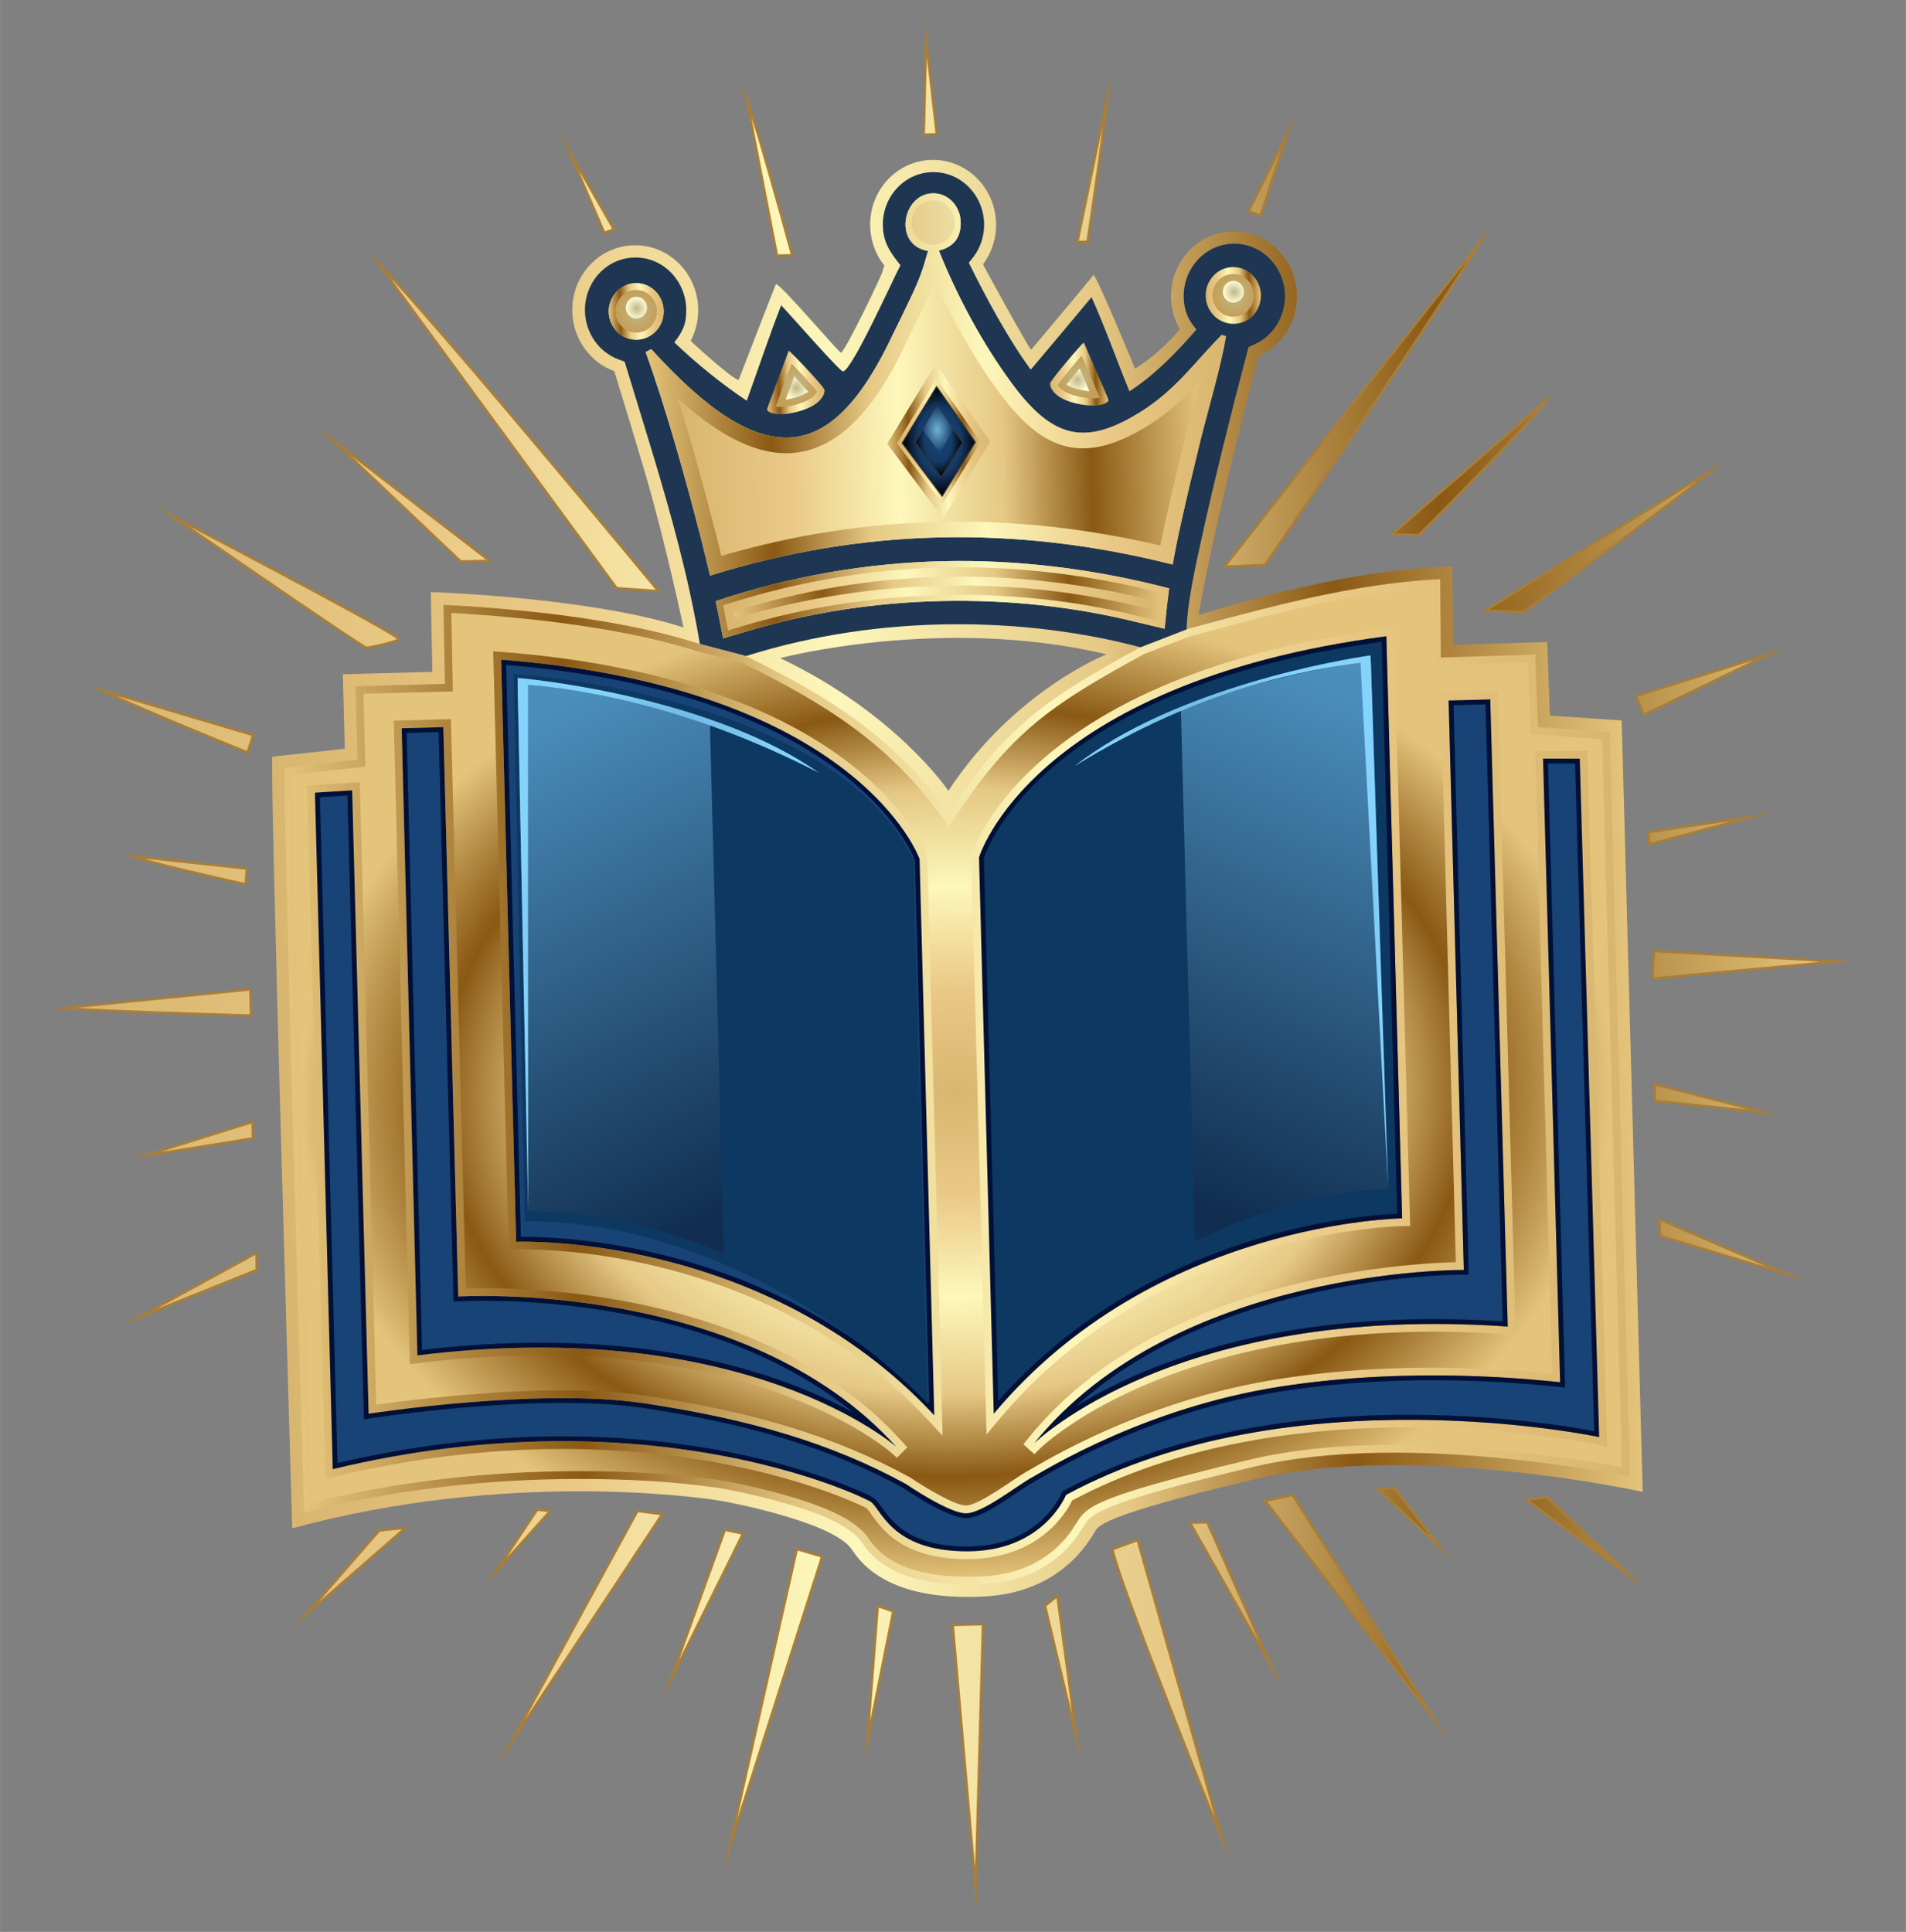 <?xml version="1.0" encoding="UTF-8"?>
<!DOCTYPE svg PUBLIC "-//W3C//DTD SVG 1.1//EN" "http://www.w3.org/Graphics/SVG/1.1/DTD/svg11.dtd">
<!-- Creator: CorelDRAW 2021 (64-Bit) -->
<svg xmlns="http://www.w3.org/2000/svg" xml:space="preserve" width="11.439in" height="11.594in" version="1.1" style="shape-rendering:geometricPrecision; text-rendering:geometricPrecision; image-rendering:optimizeQuality; fill-rule:evenodd; clip-rule:evenodd"
viewBox="0 0 1370.81 1389.46"
 xmlns:xlink="http://www.w3.org/1999/xlink"
 xmlns:xodm="http://www.corel.com/coreldraw/odm/2003">
 <rect x="0" y="0" width="1370.81" height="1389.46" fill="#808080" stroke="none"/>
 <defs>
  <style type="text/css">
   <![CDATA[
    .str0 {stroke:#373435;stroke-width:0.83;stroke-linecap:round;stroke-linejoin:round;stroke-miterlimit:2.613}
    .str1 {stroke:#373435;stroke-width:0.83;stroke-linecap:round;stroke-linejoin:round;stroke-miterlimit:2.613}
    .fil1 {fill:none}
    .fil12 {fill:#011037}
    .fil14 {fill:#0D3862}
    .fil13 {fill:#184376}
    .fil4 {fill:#1E3652}
    .fil29 {fill:#A87E39}
    .fil22 {fill:url(#id0)}
    .fil18 {fill:url(#id1)}
    .fil19 {fill:url(#id2)}
    .fil9 {fill:url(#id3)}
    .fil31 {fill:url(#id4)}
    .fil5 {fill:url(#id5)}
    .fil32 {fill:url(#id6)}
    .fil17 {fill:url(#id7)}
    .fil25 {fill:url(#id8)}
    .fil10 {fill:url(#id9)}
    .fil0 {fill:url(#id10)}
    .fil15 {fill:url(#id11)}
    .fil11 {fill:url(#id12)}
    .fil2 {fill:url(#id13)}
    .fil30 {fill:url(#id14)}
    .fil8 {fill:url(#id15)}
    .fil20 {fill:url(#id16)}
    .fil24 {fill:url(#id17)}
    .fil23 {fill:url(#id18)}
    .fil21 {fill:url(#id19)}
    .fil33 {fill:url(#id20)}
    .fil34 {fill:url(#id21)}
    .fil35 {fill:url(#id22)}
    .fil28 {fill:url(#id23)}
    .fil16 {fill:url(#id24)}
    .fil7 {fill:url(#id25)}
    .fil26 {fill:url(#id26)}
    .fil27 {fill:url(#id27)}
    .fil3 {fill:url(#id28)}
    .fil6 {fill:url(#id29)}
   ]]>
  </style>
  <linearGradient id="id0" gradientUnits="userSpaceOnUse" x1="867.18" y1="212.98" x2="906.72" y2="211.94">
   <stop offset="0" style="stop-opacity:1; stop-color:#D8B66F"/>
   <stop offset="0.212" style="stop-opacity:1; stop-color:#EAC986"/>
   <stop offset="0.42" style="stop-opacity:1; stop-color:#FDF7BB"/>
   <stop offset="0.62" style="stop-opacity:1; stop-color:#E5C884"/>
   <stop offset="0.788" style="stop-opacity:1; stop-color:#8A5914"/>
   <stop offset="1" style="stop-opacity:1; stop-color:#E4C47B"/>
  </linearGradient>
  <linearGradient id="id1" gradientUnits="userSpaceOnUse" x1="655.54" y1="160.44" x2="686.6" y2="159.61">
   <stop offset="0" style="stop-opacity:1; stop-color:#E8CC8D"/>
   <stop offset="1" style="stop-opacity:1; stop-color:#EDDDA1"/>
  </linearGradient>
  <linearGradient id="id2" gradientUnits="userSpaceOnUse" x1="437.79" y1="224.43" x2="477.33" y2="223.39">
   <stop offset="0" style="stop-opacity:1; stop-color:#E4C47B"/>
   <stop offset="0.212" style="stop-opacity:1; stop-color:#8A5914"/>
   <stop offset="0.38" style="stop-opacity:1; stop-color:#E5C884"/>
   <stop offset="0.58" style="stop-opacity:1; stop-color:#FDF7BB"/>
   <stop offset="0.788" style="stop-opacity:1; stop-color:#EAC986"/>
   <stop offset="1" style="stop-opacity:1; stop-color:#D8B66F"/>
  </linearGradient>
  <linearGradient id="id3" gradientUnits="userSpaceOnUse" xlink:href="#id0" x1="487.87" y1="304.22" x2="863.6" y2="294.29">
  </linearGradient>
  <linearGradient id="id4" gradientUnits="userSpaceOnUse" xlink:href="#id2" x1="638.03" y1="318.24" x2="712.11" y2="316.28">
  </linearGradient>
  <linearGradient id="id5" gradientUnits="userSpaceOnUse" xlink:href="#id2" x1="551.24" y1="275.42" x2="592.92" y2="274.32">
  </linearGradient>
  <linearGradient id="id6" gradientUnits="userSpaceOnUse" xlink:href="#id0" x1="645.09" y1="318.21" x2="705.13" y2="316.62">
  </linearGradient>
  <linearGradient id="id7" gradientUnits="userSpaceOnUse" x1="1000.57" y1="510.8" x2="847.22" y2="857.56">
   <stop offset="0" style="stop-opacity:1; stop-color:#4B8EBB"/>
   <stop offset="1" style="stop-opacity:1; stop-color:#112E50"/>
  </linearGradient>
  <linearGradient id="id8" gradientUnits="userSpaceOnUse" xlink:href="#id2" x1="796.69" y1="268.66" x2="755" y2="269.76">
  </linearGradient>
  <linearGradient id="id9" gradientUnits="userSpaceOnUse" xlink:href="#id0" x1="519.94" y1="433.64" x2="835.82" y2="425.28">
  </linearGradient>
  <linearGradient id="id10" gradientUnits="userSpaceOnUse" xlink:href="#id0" x1="197.35" y1="644.62" x2="1169.42" y2="618.91">
  </linearGradient>
  <linearGradient id="id11" gradientUnits="userSpaceOnUse" xlink:href="#id7" x1="359.49" y1="527.75" x2="530.96" y2="865.92">
  </linearGradient>
  <linearGradient id="id12" gradientUnits="userSpaceOnUse" xlink:href="#id2" x1="527.54" y1="432.58" x2="828.35" y2="424.62">
  </linearGradient>
  <linearGradient id="id13" gradientUnits="userSpaceOnUse" xlink:href="#id2" x1="210.19" y1="795.23" x2="1164.55" y2="769.99">
  </linearGradient>
  <linearGradient id="id14" gradientUnits="userSpaceOnUse" xlink:href="#id0" x1="55.24" y1="708.82" x2="1308.99" y2="675.67">
  </linearGradient>
  <linearGradient id="id15" gradientUnits="userSpaceOnUse" xlink:href="#id2" x1="465.68" y1="303.27" x2="883.12" y2="292.23">
  </linearGradient>
  <radialGradient id="id16" gradientUnits="userSpaceOnUse" gradientTransform="matrix(0.992 -0.026 0.027 1.02 -2 8)" cx="457.56" cy="223.91" r="15.03" fx="457.56" fy="223.91">
   <stop offset="0" style="stop-opacity:1; stop-color:#C0B887"/>
   <stop offset="1" style="stop-opacity:1; stop-color:#C49F58"/>
  </radialGradient>
  <radialGradient id="id17" gradientUnits="userSpaceOnUse" gradientTransform="matrix(0.992 -0.026 0.027 1.02 2 19)" cx="887.07" cy="209.83" r="7.66" fx="887.07" fy="209.83">
   <stop offset="0" style="stop-opacity:1; stop-color:#C0B887"/>
   <stop offset="1" style="stop-opacity:1; stop-color:#FCFAD4"/>
  </radialGradient>
  <radialGradient id="id18" gradientUnits="userSpaceOnUse" gradientTransform="matrix(0.992 -0.026 0.027 1.02 2 19)" xlink:href="#id16" cx="886.95" cy="212.46" r="15.03" fx="886.95" fy="212.46">
  </radialGradient>
  <radialGradient id="id19" gradientUnits="userSpaceOnUse" gradientTransform="matrix(0.992 -0.026 0.027 1.02 -2 8)" xlink:href="#id17" cx="457.68" cy="221.28" r="7.66" fx="457.68" fy="221.28">
  </radialGradient>
  <radialGradient id="id20" gradientUnits="userSpaceOnUse" gradientTransform="matrix(0.68 -0.018 0.027 1.021 208 5)" cx="675.16" cy="317.49" r="38.62" fx="675.16" fy="317.49">
   <stop offset="0" style="stop-opacity:1; stop-color:#184376"/>
   <stop offset="0.588" style="stop-opacity:1; stop-color:#153A67"/>
   <stop offset="1" style="stop-opacity:1; stop-color:black"/>
  </radialGradient>
  <radialGradient id="id21" gradientUnits="userSpaceOnUse" gradientTransform="matrix(0.68 -0.018 0.027 1.021 207 5)" xlink:href="#id20" cx="675.2" cy="317.69" r="25.24" fx="675.2" fy="317.69">
  </radialGradient>
  <radialGradient id="id22" gradientUnits="userSpaceOnUse" gradientTransform="matrix(0.68 -0.018 0.027 1.021 207 6)" cx="674.71" cy="308.71" r="16.63" fx="674.71" fy="308.71">
   <stop offset="0" style="stop-opacity:1; stop-color:#71B1D2"/>
   <stop offset="1" style="stop-opacity:1; stop-color:#153B69"/>
  </radialGradient>
  <radialGradient id="id23" gradientUnits="userSpaceOnUse" gradientTransform="matrix(-0.657 0.731 0.436 1.181 1177 -769)" cx="885.59" cy="666.92" r="138.04" fx="885.59" fy="666.92">
   <stop offset="0" style="stop-opacity:1; stop-color:#1B406C"/>
   <stop offset="1" style="stop-opacity:1; stop-color:#84D3FC"/>
  </radialGradient>
  <radialGradient id="id24" gradientUnits="userSpaceOnUse" gradientTransform="matrix(0.694 0.695 -0.373 1.202 399 -472)" xlink:href="#id23" cx="482.85" cy="675.54" r="138.09" fx="482.85" fy="675.54">
  </radialGradient>
  <radialGradient id="id25" gradientUnits="userSpaceOnUse" gradientTransform="matrix(1.02 -0.027 0.027 1.031 -19 7)" xlink:href="#id17" cx="572.97" cy="278.91" r="8.03" fx="572.97" fy="278.91">
  </radialGradient>
  <radialGradient id="id26" gradientUnits="userSpaceOnUse" gradientTransform="matrix(-1.019 0.027 0.028 1.049 1558 -34)" xlink:href="#id16" cx="775.53" cy="271.43" r="14.72" fx="775.53" fy="271.43">
  </radialGradient>
  <radialGradient id="id27" gradientUnits="userSpaceOnUse" gradientTransform="matrix(-1.033 0.027 0.028 1.044 1568 -33)" xlink:href="#id17" cx="775.15" cy="273.37" r="7.92" fx="775.15" fy="273.37">
  </radialGradient>
  <radialGradient id="id28" gradientUnits="userSpaceOnUse" gradientTransform="matrix(1.027 -0.027 0.02 0.765 -35 203)" cx="688.31" cy="785.37" r="459.06" fx="688.31" fy="785.37">
   <stop offset="0" style="stop-opacity:1; stop-color:#D8B66F"/>
   <stop offset="0.212" style="stop-opacity:1; stop-color:#EAC986"/>
   <stop offset="0.42" style="stop-opacity:1; stop-color:#FDF7BB"/>
   <stop offset="0.62" style="stop-opacity:1; stop-color:#E5C884"/>
   <stop offset="0.788" style="stop-opacity:1; stop-color:#8A5914"/>
   <stop offset="1" style="stop-opacity:1; stop-color:#E4C47B"/>
  </radialGradient>
  <radialGradient id="id29" gradientUnits="userSpaceOnUse" gradientTransform="matrix(1.005 -0.027 0.027 1.034 -10 6)" xlink:href="#id16" cx="572.44" cy="276.81" r="14.92" fx="572.44" fy="276.81">
  </radialGradient>
 </defs>
 <g id="Layer_x0020_1">
  <g id="_2823790793264">
   <g>
    <g>
     <g>
      <path class="fil0" d="M195.8 544.2l52.16 -5.7 -1.42 -53.57 64.37 -1.7 -1.09 -57.4c0,0 113.46,3.55 181.71,25.43 0,0 -13.14,-62.36 -27.86,-111.99 -10.35,-34.9 -18,-59.53 -21.89,-72.32 -17.17,-6.26 -29.69,-22.89 -30.21,-42.75 -0.68,-25.73 19.04,-47.13 44.04,-47.79 25,-0.66 45.82,19.66 46.5,45.4 0.22,8.31 -1.69,16.17 -5.22,23.02 0.18,0.52 0.25,0.79 0.25,0.79 0,0 28.5,26.37 34.06,27.69 0,0 25.56,-66.03 26.79,-68.82 1.23,-2.8 44.68,48.4 46.82,49.16 2.13,0.76 29.84,-56.13 30.09,-59.06 0.09,-1.03 0.6,-2.26 1.23,-3.43 -6.18,-7.74 -10.01,-17.57 -10.29,-28.36 -0.68,-25.73 19.04,-47.13 44.04,-47.79 25,-0.66 45.82,19.66 46.5,45.4 0.29,11.07 -3.19,21.34 -9.25,29.5l0.28 1.1c0,0 29.67,54.56 34.14,60.61 0,0 43.32,-51.44 44.76,-53.72 1.44,-2.28 30.03,67.22 30.03,67.22 0,0 15.5,-8.71 32.27,-28.22 -3.86,-6.64 -6.16,-14.36 -6.38,-22.64 -0.68,-25.73 19.04,-47.13 44.04,-47.79 25,-0.66 45.82,19.66 46.5,45.4 0.52,19.71 -10.93,36.88 -27.55,44.13l-0.09 0.35c0,0 -31.14,116.09 -43.1,186.13 0,0 97.14,-32.83 182.59,-35.09l0.48 56.44 67.64 -2.12 1.99 52.96 51.62 3.52 15.11 554.79c0,0 -164.45,-36.31 -279.21,-9.05 -114.76,27.26 -112.41,34.11 -115.33,38.52 -2.91,4.4 -22.92,42.86 -78.86,45.76 -55.95,2.9 -82.56,-14.03 -95.3,-33.6 -12.75,-19.57 -86.5,-34.11 -98.21,-35.8 -11.7,-1.68 -149.8,-21.74 -304.39,20.41 0,0 -16.24,-542.22 -14.33,-554.99zm365.25 -70.87c0,0 116.42,-30.77 234.82,-2.75 0,0 -66.37,25.98 -113.77,98.18 0,0 -37.38,-55.68 -121.05,-95.43z"/>
      <path class="fil1" d="M784.77 213.77c-14.47,17.45 -29.09,34.78 -43.71,52.11 -16.2,-21.98 -32.65,-52.7 -44.55,-76.87l3.49 -4.42c5.15,-6.94 7.73,-15.36 7.51,-23.99 -0.54,-20.27 -16.76,-37.32 -37.41,-36.78 -20.65,0.55 -35.95,18.43 -35.41,38.7 0.32,12.19 5.54,19.34 12.67,28.26 -5.2,9.7 -34.81,75.6 -41.33,76.39 -2.1,0.25 -37.68,-40.44 -44.47,-47.63 -8.71,22.42 -16.59,45.99 -24.77,68.69 -18.06,-12.02 -35.92,-26.55 -52.12,-41.97 6.23,-7.92 8.85,-13.6 8.57,-24.24 -0.54,-20.27 -16.76,-37.32 -37.41,-36.78 -20.65,0.55 -35.95,18.43 -35.41,38.7 0.41,15.37 9.86,29.36 24.39,34.66l4.15 1.51 1.29 4.23c20.4,67.02 41.29,130.4 52.82,198.75 -23.96,-7.68 -45.06,-12.1 -70.1,-16.33 -19.37,-3.27 -38.93,-5.71 -58.48,-7.63 -18.35,-1.8 -37.1,-3.31 -55.63,-4.13l1.08 56.82 -64.31 1.7 1.4 52.87 -52.54 5.74c0.01,0.57 0.02,1.12 0.02,1.66 0.03,6.59 0.14,13.19 0.25,19.78 0.36,21.71 0.87,43.43 1.39,65.14 1.51,63.08 3.24,126.15 5,189.23 2.42,86.61 4.91,173.22 7.5,259.82 64.17,-16.41 131.12,-24.03 197.25,-24.09 32.95,-0.03 67.2,1.63 99.88,6.32 6.34,0.91 12.86,2.3 19.11,3.66 10.35,2.25 20.66,4.82 30.83,7.79 15.83,4.63 45.14,14.01 54.43,28.27 18.12,27.82 57.45,31.14 87.42,29.58 19.94,-1.03 38.72,-7.17 54.03,-20.21 4.65,-3.96 8.85,-8.46 12.48,-13.37 2.02,-2.74 3.57,-5.43 5.41,-8.21 1.67,-2.64 2.55,-4.09 5.09,-6.18 4.22,-3.46 10.2,-6.05 15.24,-8.05 11.11,-4.41 23,-7.92 34.49,-11.18 21.77,-6.18 43.84,-11.61 65.86,-16.84 57.97,-13.77 126.2,-11.99 185.17,-5.98 23.3,2.38 46.57,5.58 69.64,9.57 5.74,0.99 11.52,2.02 17.28,3.14l-14.58 -535.56 -51.53 -3.52 -1.96 -52.13 -67.9 2.12 -0.48 -56.38c-37.52,1.85 -75.98,8.93 -112.2,17.71 -22.32,5.41 -48.26,12.31 -70.45,18.41 0.37,-19.54 7,-48.33 11.92,-70.52 4.49,-20.25 9.27,-40.44 14.22,-60.59 5.54,-22.56 11.29,-45.06 17.25,-67.51l1.18 -4.49 3.93 -1.72c14.07,-6.14 22.64,-20.52 22.24,-35.78 -0.54,-20.27 -16.76,-37.32 -37.41,-36.78 -20.65,0.55 -35.95,18.43 -35.41,38.7 0.27,10.07 3.49,16.13 9.14,23.04 -15.51,18.05 -32.01,34.17 -48.17,44.41 -8.8,-21.37 -17.69,-46.65 -27.27,-67.67zm35.29 251.76c-65.74,36.28 -95.91,55.34 -137.87,119.24 -39.39,-55.06 -86.97,-84.04 -145.86,-112.94 97.89,-30.85 201.73,-27.96 283.73,-6.3z"/>
      <path class="fil1" d="M784.77 213.77c-14.47,17.45 -29.09,34.78 -43.71,52.11 -16.2,-21.98 -32.65,-52.7 -44.55,-76.87l3.49 -4.42c5.15,-6.94 7.73,-15.36 7.51,-23.99 -0.54,-20.27 -16.76,-37.32 -37.41,-36.78 -20.65,0.55 -35.95,18.43 -35.41,38.7 0.32,12.19 5.54,19.34 12.67,28.26 -5.2,9.7 -34.81,75.6 -41.33,76.39 -2.1,0.25 -37.68,-40.44 -44.47,-47.63 -8.71,22.42 -16.59,45.99 -24.77,68.69 -18.06,-12.02 -35.92,-26.55 -52.12,-41.97 6.23,-7.92 8.85,-13.6 8.57,-24.24 -0.54,-20.27 -16.76,-37.32 -37.41,-36.78 -20.65,0.55 -35.95,18.43 -35.41,38.7 0.41,15.37 9.86,29.36 24.39,34.66l4.15 1.51 1.29 4.23c13.13,43.13 26.46,84.76 37.37,127.17 6.04,23.49 11.34,47.22 15.45,71.59l33.25 8.73c97.89,-30.85 201.73,-27.96 283.73,-6.3l33.1 -12.85c0.18,-9.19 1.73,-20.42 3.84,-32.05 2.38,-13.1 5.47,-26.72 8.07,-38.47 4.49,-20.25 9.27,-40.44 14.22,-60.59 5.54,-22.56 11.29,-45.06 17.25,-67.51l1.18 -4.49 3.93 -1.72c14.07,-6.14 22.64,-20.52 22.24,-35.78 -0.54,-20.27 -16.76,-37.32 -37.41,-36.78 -20.65,0.55 -35.95,18.43 -35.41,38.7 0.27,10.07 3.49,16.13 9.14,23.04 -15.51,18.05 -32.01,34.17 -48.17,44.41 -8.8,-21.37 -17.69,-46.65 -27.27,-67.67zm-281.69 249.34c-23.96,-7.68 -45.06,-12.1 -70.1,-16.33 -19.37,-3.27 -38.93,-5.71 -58.48,-7.63 -18.35,-1.8 -37.1,-3.31 -55.63,-4.13l1.08 56.82 -64.31 1.7 1.4 52.87 -52.54 5.74c0.01,0.57 0.02,1.12 0.02,1.66 0.03,6.59 0.14,13.19 0.25,19.78 0.36,21.71 0.87,43.43 1.39,65.14 1.51,63.08 3.24,126.15 5,189.23 2.42,86.61 4.91,173.22 7.5,259.82 64.17,-16.41 131.12,-24.03 197.25,-24.09 32.95,-0.03 67.2,1.63 99.88,6.32 6.34,0.91 12.86,2.3 19.11,3.66 10.35,2.25 20.66,4.82 30.83,7.79 15.83,4.63 45.14,14.01 54.43,28.27 18.12,27.82 57.45,31.14 87.42,29.58 19.94,-1.03 38.72,-7.17 54.03,-20.21 4.65,-3.96 8.85,-8.46 12.48,-13.37 2.02,-2.74 3.57,-5.43 5.41,-8.21 1.67,-2.64 2.55,-4.09 5.09,-6.18 4.22,-3.46 10.2,-6.05 15.24,-8.05 11.11,-4.41 23,-7.92 34.49,-11.18 21.77,-6.18 43.84,-11.61 65.86,-16.84 57.97,-13.77 126.2,-11.99 185.17,-5.98 23.3,2.38 46.57,5.58 69.64,9.57 5.74,0.99 11.52,2.02 17.28,3.14l-14.58 -535.56 -51.53 -3.52 -1.96 -52.13 -67.9 2.12 -0.48 -56.38c-37.52,1.85 -75.98,8.93 -112.2,17.71 -22.32,5.41 -48.26,12.31 -70.45,18.41l-33.1 12.85c-65.74,36.28 -95.91,55.34 -137.87,119.24 -39.39,-55.06 -86.97,-84.04 -145.86,-112.94l-33.25 -8.73z"/>
      <path class="fil2" d="M503.08 463.11c-23.96,-7.68 -45.06,-12.1 -70.1,-16.33 -19.37,-3.27 -38.93,-5.71 -58.48,-7.63 -18.35,-1.8 -37.1,-3.31 -55.63,-4.13l1.08 56.82 -64.31 1.7 1.4 52.87 -52.54 5.74c0.01,0.57 0.02,1.12 0.02,1.66 0.03,6.59 0.14,13.19 0.25,19.78 0.36,21.71 0.87,43.43 1.39,65.14 1.51,63.08 3.24,126.15 5,189.23 2.42,86.61 4.91,173.22 7.5,259.82 64.17,-16.41 131.12,-24.03 197.25,-24.09 32.95,-0.03 67.2,1.63 99.88,6.32 6.34,0.91 12.86,2.3 19.11,3.66 10.35,2.25 20.66,4.82 30.83,7.79 15.83,4.63 45.14,14.01 54.43,28.27 18.12,27.82 57.45,31.14 87.42,29.58 19.94,-1.03 38.72,-7.17 54.03,-20.21 4.65,-3.96 8.85,-8.46 12.48,-13.37 2.02,-2.74 3.57,-5.43 5.41,-8.21 1.67,-2.64 2.55,-4.09 5.09,-6.18 4.22,-3.46 10.2,-6.05 15.24,-8.05 11.11,-4.41 23,-7.92 34.49,-11.18 21.77,-6.18 43.84,-11.61 65.86,-16.84 57.97,-13.77 126.2,-11.99 185.17,-5.98 23.3,2.38 46.57,5.58 69.64,9.57 5.74,0.99 11.52,2.02 17.28,3.14l-14.58 -535.56 -51.53 -3.52 -1.96 -52.13 -67.9 2.12 -0.48 -56.38c-37.52,1.85 -75.98,8.93 -112.2,17.71 -22.32,5.41 -48.26,12.31 -70.45,18.41l-33.1 12.85c-65.74,36.28 -95.91,55.34 -137.87,119.24 -39.39,-55.06 -86.97,-84.04 -145.86,-112.94l-33.25 -8.73zm568.73 39.94l-29.93 0.79 10.92 409.53c0,0 -206.82,-2.04 -309.11,124.79 0,0 101.83,-100.83 340.7,-84.06l-12.57 -451.05zm-74.73 -45.44l11.36 418.65c0,0 -177.88,2.05 -293.73,140.56l-10.6 -400.1c0,0 36.79,-125.3 292.96,-159.1zm-636.66 16.84l10.78 418.66c0,0 177.74,-7.36 300.74,124.83l-10.56 -400.1c0,0 -43.37,-123.18 -300.96,-143.4zm-71.54 49.31l29.93 -0.79 10.74 409.53c0,0 206.43,-12.97 315.28,108.28 0,0 -107.01,-95.31 -344.66,-65.94l-11.29 -451.08zm-35.63 44.67l11.84 448.36c0,0 122.1,-19.09 198.68,-7.45 76.58,11.64 134.33,28.7 187.85,58.02 0,0 31.26,21.36 43.32,21.04 12.07,-0.32 36.08,-19.63 46.87,-25.58 10.79,-5.94 81.46,-50.22 178.05,-65.4 96.58,-15.18 185.8,-4.91 202.2,-3.34l-12.26 -448.49 26.41 0.06 13.95 487.95c0,0 -219.63,-46.98 -383.5,41.6 0,0 -15.87,40.59 -71.18,40.56 -55.31,-0.03 -61.88,-31.46 -69.63,-35.89 -7.75,-4.44 -159.89,-77.8 -386.54,-23.22l-12.82 -486.54 26.75 -1.68z"/>
      <path class="fil3" d="M324.57 440.89l1.07 56.39 -64.27 1.7 1.39 52.43 -52.64 5.75c0.05,5.44 0.13,10.89 0.22,16.33 0.36,21.7 0.87,43.4 1.39,65.1 1.51,63.07 3.24,126.14 5,189.2 2.35,84.29 4.77,168.58 7.29,252.87 62.61,-15.37 127.46,-22.51 191.87,-22.57 33.55,-0.03 67.45,1.61 100.68,6.38 6.55,0.94 13.04,2.33 19.51,3.73 10.49,2.28 20.91,4.88 31.21,7.89 17.56,5.14 47.23,14.76 57.54,30.59 16.79,25.78 54.65,28.49 82.45,27.05 18.68,-0.97 36.32,-6.64 50.7,-18.89 4.33,-3.69 8.23,-7.87 11.62,-12.44 1.89,-2.55 3.49,-5.32 5.21,-7.92 1.94,-3.08 3.31,-5.07 6.24,-7.47 4.78,-3.93 11,-6.65 16.72,-8.93 11.4,-4.53 23.23,-8.01 35.03,-11.36 21.88,-6.21 43.97,-11.65 66.09,-16.9 30.39,-7.22 62.22,-10.04 93.41,-10.56 31.22,-0.52 62.56,1.29 93.62,4.46 23.45,2.39 46.81,5.6 70.03,9.62 3.52,0.61 7.04,1.23 10.55,1.87l-14.26 -523.55 -51.48 -3.52 -1.94 -51.6 -68.06 2.13 -0.48 -56.23c-35.42,2.24 -70.95,8.89 -105.35,17.23 -23.43,5.68 -46.77,11.9 -70.01,18.3l-32.48 12.61c-26.18,14.45 -53.53,29.46 -76.67,48.5 -23.87,19.65 -42.01,43.01 -58.9,68.73l-4.48 6.81 -4.74 -6.63c-38.35,-53.61 -85.3,-82.44 -143.27,-110.93l-32.85 -8.62 -0.14 -0.05c-22.97,-7.36 -45.58,-12.13 -69.33,-16.14 -19.26,-3.25 -38.66,-5.67 -58.1,-7.58 -16.43,-1.62 -32.89,-2.97 -49.38,-3.82zm722.5 466.93l-10.91 -409.42 41.1 -1.09 12.9 462.79 -6.15 -0.43c-85.71,-6.02 -176.99,1.62 -257,34.94 -20.85,8.68 -41.46,19.33 -60.04,32.21 -4.98,3.45 -9.88,7.11 -14.52,11.01 -1.62,1.36 -3.3,2.8 -4.8,4.28l-3.76 3.72 -7.85 -7.09 3.32 -4.11c48.53,-60.17 121.67,-94.28 195.46,-111.89 27.22,-6.49 55.16,-10.93 83.04,-13.3 8.42,-0.72 16.86,-1.25 25.31,-1.52 1.3,-0.04 2.61,-0.08 3.92,-0.11zm-44.56 -456.57l11.68 430.52 -5.68 0.07c-2.64,0.03 -5.33,0.18 -7.97,0.35 -7.2,0.46 -14.4,1.18 -21.56,2.09 -24.59,3.12 -49.12,8.47 -72.84,15.66 -72.76,22.06 -138.08,61.79 -187.14,120.45l-9.48 11.34 -11.01 -415.75 0.25 -0.84c2.12,-7.2 6.66,-15.65 10.5,-21.99 10.96,-18.11 25.78,-34.3 41.79,-48.05 65.65,-56.42 161.45,-81.96 245.31,-93.03l6.15 -0.81zm-641.64 17.62c84.33,6.62 181.34,27.06 249.88,79.93 16.71,12.89 32.36,28.28 44.27,45.78 4.17,6.13 9.15,14.33 11.65,21.4l0.29 0.83 10.98 415.76 -10.07 -10.82c-52.09,-55.98 -119.42,-92.2 -193.24,-110.39 -24.06,-5.93 -48.84,-9.96 -73.56,-11.78 -7.2,-0.53 -14.43,-0.88 -21.64,-0.95 -2.64,-0.03 -5.33,-0.04 -7.97,0.07l-5.67 0.23 -11.09 -430.54 6.18 0.49zm-25.87 457.78c1.31,-0.04 2.62,-0.07 3.92,-0.1 8.45,-0.18 16.91,-0.09 25.35,0.18 27.97,0.89 56.1,3.85 83.63,8.9 74.61,13.68 149.45,43.88 201.1,101.4l3.53 3.93 -7.46 7.49 -3.95 -3.52c-1.58,-1.41 -3.33,-2.75 -5.02,-4.03 -4.84,-3.65 -9.93,-7.04 -15.09,-10.23 -19.24,-11.88 -40.39,-21.43 -61.66,-28.99 -81.66,-29.05 -173.22,-31.85 -258.49,-21.31l-6.12 0.76 -11.58 -462.82 41.1 -1.09 10.74 409.43zm-64.48 83.67c4.82,-0.69 9.66,-1.32 14.48,-1.93 16.81,-2.14 33.67,-3.91 50.56,-5.31 21.58,-1.78 43.29,-2.96 64.95,-3.1 21.23,-0.14 43.1,0.63 64.12,3.83 34.85,5.3 69.63,12.24 103.37,22.56 30.04,9.18 58.77,20.99 86.33,36.09l0.24 0.13 0.23 0.15c7.36,5.02 31.67,20.29 40.03,20.07 9.83,-0.26 34.66,-19.56 44.32,-24.88 2.25,-1.24 4.47,-2.57 6.7,-3.85 4.01,-2.3 8.05,-4.56 12.12,-6.76 12.56,-6.8 25.4,-13.08 38.47,-18.84 39.04,-17.21 80.41,-29.94 122.58,-36.57 43.53,-6.84 88.14,-9.06 132.17,-8.02 15.48,0.37 30.96,1.15 46.4,2.35 6.26,0.49 12.5,1.08 18.74,1.68l-12.24 -447.92 37.59 0.08 14.31 500.48 -6.96 -1.49c-3.31,-0.71 -6.67,-1.31 -10,-1.9 -8.99,-1.59 -18.03,-2.93 -27.08,-4.12 -30.66,-4.01 -61.75,-6.14 -92.67,-6.4 -84.01,-0.71 -173.36,12.61 -248.22,52.55 -3.41,7.38 -9.86,15.3 -15.46,20.51 -16.41,15.26 -37.97,21.66 -60.09,21.65 -20.01,-0.01 -40.55,-3.93 -56.04,-17.43 -4.48,-3.9 -8.06,-8.2 -11.52,-12.99 -0.84,-1.16 -3.77,-5.53 -4.85,-6.22 -2.71,-1.55 -6.11,-2.98 -8.98,-4.23 -7.17,-3.12 -14.51,-5.92 -21.88,-8.52 -25.44,-8.95 -51.99,-15.58 -78.52,-20.34 -90.4,-16.21 -183.98,-11 -273.06,10.45l-6.71 1.62 -13.15 -498.83 37.92 -2.38 11.83 447.84z"/>
      <path class="fil4" d="M785.04 213.76c-14.48,17.45 -29.09,34.78 -43.71,52.11 -16.2,-21.98 -32.65,-52.7 -44.55,-76.87l3.49 -4.42c5.15,-6.94 7.73,-15.36 7.51,-23.99 -0.54,-20.27 -16.76,-37.32 -37.41,-36.78 -20.65,0.55 -35.95,18.43 -35.41,38.7 0.32,12.19 5.54,19.34 12.67,28.26 -5.2,9.7 -34.81,75.6 -41.33,76.39 -2.1,0.25 -37.68,-40.44 -44.47,-47.63 -8.71,22.42 -16.59,45.99 -24.77,68.69 -18.06,-12.02 -35.92,-26.55 -52.12,-41.97 6.23,-7.92 8.85,-13.6 8.57,-24.24 -0.54,-20.27 -16.76,-37.32 -37.41,-36.78 -20.65,0.55 -35.95,18.43 -35.41,38.7 0.41,15.37 9.86,29.36 24.39,34.66l4.15 1.51 1.29 4.23c13.13,43.13 26.46,84.76 37.37,127.17 6.04,23.49 11.34,47.22 15.45,71.59l33.25 8.73c97.89,-30.85 201.73,-27.96 283.73,-6.3l33.1 -12.85c0.18,-9.19 1.73,-20.42 3.84,-32.05 2.38,-13.1 5.47,-26.72 8.07,-38.47 4.49,-20.25 9.27,-40.44 14.22,-60.59 5.54,-22.56 11.29,-45.06 17.25,-67.51l1.18 -4.49 3.93 -1.72c14.07,-6.14 22.64,-20.52 22.24,-35.78 -0.54,-20.27 -16.76,-37.32 -37.41,-36.78 -20.65,0.55 -35.95,18.43 -35.41,38.7 0.27,10.07 3.49,16.13 9.14,23.04 -15.52,18.05 -32.01,34.17 -48.17,44.41 -8.8,-21.37 -17.69,-46.65 -27.27,-67.68zm101.58 -21.47c10.92,-0.29 20.01,8.58 20.3,19.81 0.3,11.23 -8.31,20.56 -19.23,20.85 -10.92,0.29 -20.01,-8.58 -20.3,-19.81 -0.3,-11.23 8.31,-20.56 19.23,-20.85zm-429.6 11.41c10.92,-0.29 20.01,8.58 20.3,19.81 0.3,11.23 -8.31,20.56 -19.23,20.85 -10.92,0.29 -20.01,-8.58 -20.3,-19.81 -0.3,-11.23 8.31,-20.56 19.23,-20.85zm57.67 228.66c108.67,-36.2 217.41,-37.34 326.19,-9.22 -1.2,8.99 -2.22,18.32 -3.26,29.08l-18.33 -4.33c-91.1,-22.97 -193.21,-20.85 -283.07,6.45l-16.15 4.78c-1.46,-7.93 -3.33,-17.2 -5.39,-26.78zm328.79 -26.3c-113.47,-28.72 -224.36,-26.02 -332.87,7.93 -2.2,-9.59 -4.42,-18.83 -6.44,-26.66 -11.03,-42.88 -24.86,-92.62 -39.83,-134.14l4.04 -2.11c81.14,89.49 129.72,83.64 174.11,-11.26 4.28,-8.58 8.43,-17.22 12.56,-25.87 6.11,-12.79 8.63,-19.77 12.39,-33.47 -25.17,-4.13 -18.62,-40.86 3.32,-41.44 11.35,-0.3 19.88,9.44 20.17,20.42 0.33,12.67 -6.15,18.35 -15.68,20.78 13.1,32.87 31.63,67.21 52.55,95.6 29.76,40.38 53.46,45.15 93.49,19.79 24.24,-15.36 37.89,-34.96 57.28,-54.75l3.2 0.86c-3.03,19.84 -13.44,55.06 -18.54,75.81 -4.98,20.27 -9.79,40.58 -14.31,60.96 -2.25,10.12 -4,18.99 -5.46,27.55z"/>
      <path class="fil5" d="M567.27 252.2c0,0 -14.9,39.41 -15.5,41.92 -0.6,2.51 7.14,6.29 23.45,1.54 16.31,-4.75 17.92,-12.93 17.87,-15.08 -0.06,-2.16 -23.97,-27.26 -25.82,-28.37z"/>
      <path class="fil6" d="M569.37 261.57c-1.52,4.05 -3.05,8.1 -4.56,12.15 -1.76,4.71 -3.52,9.42 -5.24,14.14 -0.52,1.42 -1.14,2.98 -1.69,4.52 1.06,0.18 2.23,0.26 2.85,0.27 4.29,0.1 8.93,-0.86 13.03,-2.06 4.14,-1.2 9.35,-3.28 12.29,-6.59 0.49,-0.55 1.2,-1.52 1.55,-2.42 -0.99,-1.34 -2.44,-2.93 -3.32,-3.94 -2.54,-2.92 -5.16,-5.78 -7.8,-8.61 -2.34,-2.51 -4.71,-5 -7.11,-7.46z"/>
      <path class="fil7" d="M571.24 270.72c-0.59,1.58 -1.19,3.17 -1.78,4.75 -1.49,3.99 -2.98,7.98 -4.45,11.97 2.51,-0.33 5.03,-0.94 7.35,-1.61 2.68,-0.78 6.46,-2.16 8.88,-4.1 -0.24,-0.27 -0.48,-0.54 -0.72,-0.82 -2.5,-2.88 -5.08,-5.69 -7.68,-8.48 -0.53,-0.57 -1.07,-1.14 -1.6,-1.71z"/>
      <path class="fil8" d="M514.69 432.36c108.67,-36.2 217.41,-37.34 326.19,-9.22 -1.2,8.99 -2.22,18.32 -3.26,29.08l-18.33 -4.33c-91.1,-22.97 -193.21,-20.85 -283.07,6.45l-16.15 4.78c-1.46,-7.93 -3.33,-17.2 -5.39,-26.78zm328.79 -26.3c-113.47,-28.72 -224.36,-26.02 -332.87,7.93 -2.2,-9.59 -4.42,-18.83 -6.44,-26.66 -11.03,-42.88 -24.86,-92.62 -39.83,-134.14l4.04 -2.11c81.14,89.49 129.72,83.64 174.11,-11.26 4.28,-8.58 8.43,-17.22 12.56,-25.87 6.11,-12.79 8.63,-19.77 12.39,-33.47 -25.17,-4.13 -18.62,-40.86 3.32,-41.44 11.35,-0.3 19.88,9.44 20.17,20.42 0.33,12.67 -6.15,18.35 -15.68,20.78 13.1,32.87 31.63,67.21 52.55,95.6 29.76,40.38 53.46,45.15 93.49,19.79 24.24,-15.36 37.89,-34.96 57.28,-54.75l3.2 0.86c-3.03,19.84 -13.44,55.06 -18.54,75.81 -4.98,20.27 -9.79,40.58 -14.31,60.96 -2.25,10.12 -4,18.99 -5.46,27.55z"/>
      <path class="fil9" d="M834.6 392.36c1.06,-5.44 2.2,-10.86 3.4,-16.28 4.54,-20.46 9.37,-40.85 14.36,-61.2 3.15,-12.84 6.74,-25.6 10.08,-38.4 0.21,-0.79 0.41,-1.58 0.62,-2.37 -10.49,11.27 -21.37,21.86 -35.77,30.99 -46.57,29.51 -76.34,21.05 -108.51,-22.6 -18.02,-24.44 -33.85,-52.27 -46.47,-80.45 -2.05,5.5 -4.37,10.93 -7.15,16.74 -4.14,8.66 -8.3,17.32 -12.58,25.92 -15.64,33.41 -41.18,77.9 -82.51,81.07 -29.43,2.26 -58.83,-17.53 -82.69,-39.38 10.29,32.4 19.22,65.44 27.63,98.14 1.31,5.08 2.56,10.17 3.78,15.27 104.44,-30.53 209.97,-32.3 315.8,-7.45z"/>
      <path class="fil10" d="M835.17 432.38c-0.26,2.24 -0.51,4.49 -0.76,6.73l-0.81 7.51 -13.28 -3.13c-91.95,-23.16 -194.53,-20.4 -285.38,6.52l-11.3 3.35 -1.44 -7.16c-0.33,-1.65 -0.67,-3.29 -1,-4.93l-1.22 -5.91 5.76 -1.81c100.57,-31.57 202.14,-33.22 304.37,-8.44l5.74 1.39 -0.69 5.87z"/>
      <path class="fil11" d="M828.54 431.6c-101.09,-24.5 -201.31,-22.91 -300.8,8.32 0.34,1.66 0.68,3.31 1.01,4.97l4.3 -1.27c91.97,-27.25 195.83,-30.05 288.91,-6.6l5.82 1.37c0.24,-2.26 0.5,-4.53 0.76,-6.79z"/>
      <path class="fil12" d="M1071.81 503.05l-29.93 0.79 10.92 409.53c0,0 -206.82,-2.04 -309.11,124.79 0,0 101.83,-100.83 340.7,-84.06l-12.57 -451.05zm-74.73 -45.44l11.36 418.65c0,0 -177.88,2.05 -293.73,140.56l-10.6 -400.1c0,0 36.79,-125.3 292.96,-159.1zm-636.66 16.84l10.78 418.66c0,0 177.74,-7.36 300.74,124.83l-10.56 -400.1c0,0 -43.37,-123.18 -300.96,-143.4zm-71.54 49.31l29.93 -0.79 10.74 409.53c0,0 206.43,-12.97 315.28,108.28 0,0 -107.01,-95.31 -344.66,-65.94l-11.29 -451.08zm-35.63 44.67l11.84 448.36c0,0 122.1,-19.09 198.68,-7.45 76.58,11.64 134.33,28.7 187.85,58.02 0,0 31.26,21.36 43.32,21.04 12.07,-0.32 36.08,-19.63 46.87,-25.58 10.79,-5.94 81.46,-50.22 178.05,-65.4 96.58,-15.18 185.8,-4.91 202.2,-3.34l-12.26 -448.49 26.41 0.06 13.95 487.95c0,0 -219.63,-46.98 -383.5,41.6 0,0 -15.87,40.59 -71.18,40.56 -55.31,-0.03 -61.88,-31.46 -69.63,-35.89 -7.75,-4.44 -159.89,-77.8 -386.54,-23.22l-12.82 -486.54 26.75 -1.68z"/>
      <path class="fil13" d="M249.88 572.12l-19.81 1.24 12.62 478.91c89.05,-20.91 182.38,-25.74 272.61,-9.57 27.01,4.84 54.03,11.6 79.93,20.71 7.58,2.67 15.12,5.55 22.49,8.76 3.2,1.39 6.85,2.95 9.88,4.68 2.91,1.67 5.51,5.75 7.46,8.46 3.05,4.24 6.16,8.07 10.09,11.55 13.76,12.15 32.54,15.41 50.35,15.43 19.81,0.01 39.19,-5.53 53.91,-19.22 4.18,-3.88 7.91,-8.36 10.91,-13.22 1.09,-1.77 2.35,-3.96 3.12,-5.92l0.46 -1.19 1.12 -0.61c76.6,-41.4 168.08,-55.28 254.31,-54.56 31.29,0.26 62.74,2.42 93.77,6.48 9.18,1.2 18.36,2.57 27.48,4.18 2,0.35 4,0.71 6,1.09l-13.73 -480.21 -19.47 -0.04 12.27 448.85 -3.91 -0.38c-8.3,-0.8 -16.55,-1.63 -24.87,-2.27 -15.28,-1.19 -30.59,-1.96 -45.91,-2.33 -43.49,-1.03 -87.55,1.15 -130.55,7.91 -41.4,6.51 -82.02,19.01 -120.33,35.91 -12.84,5.66 -25.46,11.84 -37.81,18.52 -4,2.17 -7.98,4.39 -11.93,6.66 -2.28,1.31 -4.54,2.66 -6.84,3.92 -12.4,6.84 -34.83,25.65 -48.45,26.01 -11.24,0.3 -35.5,-14.92 -45.23,-21.55 -26.97,-14.76 -55.08,-26.3 -84.48,-35.29 -33.31,-10.19 -67.67,-17.04 -102.08,-22.27 -20.53,-3.12 -41.94,-3.86 -62.7,-3.72 -21.43,0.14 -42.91,1.3 -64.26,3.07 -16.75,1.38 -33.49,3.15 -50.16,5.27 -6.83,0.87 -13.7,1.77 -20.51,2.84l-3.91 0.61 -11.85 -448.71z"/>
      <path class="fil13" d="M613.66 1015.92c-47.44,-38.62 -107.62,-60.41 -167.4,-71.37 -27.08,-4.97 -54.76,-7.87 -82.28,-8.75 -8.28,-0.26 -16.59,-0.35 -24.87,-0.18 -3.1,0.06 -6.24,0.14 -9.33,0.34l-3.6 0.23 -10.75 -409.66 -22.99 0.61 11.1 443.79c85.62,-10.17 177.02,-6.87 258.83,22.23 17.5,6.22 34.89,13.75 51.28,22.76z"/>
      <path class="fil13" d="M364 478.22l10.59 411.33c1.64,-0.02 3.29,-0.01 4.91,0.01 7.41,0.08 14.83,0.43 22.22,0.98 25.23,1.86 50.51,5.98 75.06,12.02 72.62,17.89 139.07,52.89 191.46,106.46l-10.31 -390.52c-0.61,-1.63 -1.4,-3.3 -2.16,-4.83 -2.38,-4.84 -5.22,-9.53 -8.25,-13.99 -11.36,-16.7 -26.37,-31.4 -42.31,-43.7 -65.99,-50.91 -159.68,-70.98 -241.21,-77.76z"/>
      <path class="fil14" d="M993.72 461.57c-81.06,11.08 -173.56,36.08 -236.77,90.4 -15.27,13.12 -29.48,28.6 -39.94,45.87 -2.79,4.61 -5.38,9.44 -7.5,14.4 -0.67,1.57 -1.38,3.28 -1.9,4.94l10.34 390.52c49.48,-56.26 113.99,-94.73 185.56,-116.43 24.2,-7.34 49.23,-12.79 74.32,-15.97 7.35,-0.93 14.74,-1.68 22.13,-2.15 1.63,-0.1 3.27,-0.2 4.91,-0.27l-11.16 -411.32z"/>
      <path class="fil13" d="M773.5 1011.69c15.89,-9.87 32.86,-18.3 50,-25.44 80.16,-33.39 171.26,-41.5 257.3,-35.88l-12.37 -443.76 -22.99 0.61 10.92 409.65 -3.6 -0.04c-3.1,-0.03 -6.24,0.05 -9.33,0.15 -8.28,0.27 -16.57,0.79 -24.83,1.49 -27.44,2.33 -54.92,6.7 -81.71,13.09 -59.11,14.1 -118.06,39.04 -163.39,80.12z"/>
      <path class="fil14" d="M369.48 484.71l7.96 393.69c105.45,-1.09 216.75,56.25 289.92,131.08l-10.31 -390.52c-0.61,-1.63 -1.4,-3.3 -2.16,-4.83 -47.99,-89.13 -192.94,-121.73 -285.42,-129.42z"/>
      <path class="fil15" d="M372.16 491.52l7.68 379.64c47.13,-0.49 95.48,11.14 140.82,30.93l-10.13 -383.06c-47.6,-15.92 -98.13,-24.16 -138.36,-27.51z"/>
      <path class="fil16" d="M372.25 487.59l7.58 383.57 -0.11 -378.68c38.83,3.23 116.34,15.43 209.38,63.43 -74.36,-52.58 -196.98,-66.67 -216.85,-68.33z"/>
      <path class="fil17" d="M986.01 475.29l12.4 379.51c-47.09,2 -94.76,16.17 -138.98,38.33l-10.13 -383.06c46.69,-18.42 96.72,-29.31 136.72,-34.78z"/>
      <path class="fil18" d="M670.65 144.05c8.58,-0.23 15.72,6.74 15.95,15.56 0.23,8.82 -6.53,16.16 -15.11,16.38 -8.58,0.23 -15.72,-6.74 -15.95,-15.56 -0.23,-8.82 6.53,-16.16 15.11,-16.38z"/>
      <ellipse class="fil1" transform="matrix(1 -0.026 0.026 1 457.56 223.908)" rx="19.77" ry="20.34"/>
      <path class="fil19" d="M457.02 203.58c10.92,-0.29 20.01,8.58 20.3,19.81 0.3,11.23 -8.31,20.56 -19.23,20.85 -10.92,0.29 -20.01,-8.58 -20.3,-19.81 -0.3,-11.23 8.31,-20.56 19.23,-20.85z"/>
      <path class="fil20" d="M457.15 208.58c8.23,-0.22 15.09,6.47 15.31,14.94 0.22,8.47 -6.27,15.51 -14.5,15.72 -8.23,0.22 -15.09,-6.47 -15.31,-14.94 -0.22,-8.47 6.27,-15.51 14.5,-15.72z"/>
      <path class="fil21" d="M457.47 213.46c4.2,-0.11 7.69,3.3 7.81,7.61 0.11,4.32 -3.2,7.91 -7.39,8.02 -4.2,0.11 -7.69,-3.3 -7.81,-7.61 -0.11,-4.32 3.2,-7.91 7.39,-8.02z"/>
      <ellipse class="fil1" transform="matrix(1 -0.026 0.026 1 886.949 212.461)" rx="19.77" ry="20.34"/>
      <path class="fil22" d="M886.41 192.13c10.92,-0.29 20.01,8.58 20.3,19.81 0.3,11.23 -8.31,20.56 -19.23,20.85 -10.92,0.29 -20.01,-8.58 -20.3,-19.81 -0.3,-11.23 8.31,-20.56 19.23,-20.85z"/>
      <path class="fil23" d="M886.54 197.13c8.23,-0.22 15.09,6.47 15.31,14.94 0.22,8.47 -6.27,15.51 -14.5,15.72 -8.23,0.22 -15.09,-6.47 -15.31,-14.94 -0.22,-8.47 6.27,-15.51 14.5,-15.72z"/>
      <path class="fil24" d="M886.86 202.02c4.2,-0.11 7.69,3.3 7.81,7.61 0.11,4.32 -3.2,7.91 -7.39,8.02 -4.2,0.11 -7.69,-3.3 -7.81,-7.61 -0.11,-4.32 3.2,-7.91 7.39,-8.02z"/>
      <path class="fil25" d="M779.46 246.32c0,0 16.96,38.57 17.69,41.04 0.73,2.47 -6.8,6.66 -23.34,2.78 -16.54,-3.88 -18.58,-11.96 -18.64,-14.12 -0.06,-2.16 22.49,-28.49 24.29,-29.7z"/>
      <path class="fil26" d="M777.85 255.79c1.74,3.96 3.47,7.93 5.2,11.9 2.01,4.61 4.01,9.22 5.98,13.84 0.6,1.39 1.29,2.92 1.93,4.42 -1.05,0.24 -2.21,0.37 -2.83,0.42 -4.28,0.33 -8.97,-0.39 -13.12,-1.36 -4.19,-0.98 -9.51,-2.78 -12.62,-5.93 -0.51,-0.52 -1.27,-1.46 -1.68,-2.34 0.91,-1.39 2.28,-3.05 3.11,-4.11 2.38,-3.05 4.85,-6.04 7.33,-9.01 2.21,-2.63 4.44,-5.25 6.7,-7.83z"/>
      <path class="fil27" d="M776.46 265.02c0.68,1.55 1.35,3.1 2.03,4.65 1.7,3.9 3.4,7.81 5.08,11.72 -2.52,-0.19 -5.07,-0.67 -7.42,-1.22 -2.72,-0.64 -6.57,-1.81 -9.09,-3.63 0.23,-0.29 0.45,-0.57 0.68,-0.85 2.35,-3.01 4.77,-5.95 7.22,-8.87 0.5,-0.6 1,-1.19 1.51,-1.79z"/>
      <path class="fil28" d="M985.71 471.36l12.7 383.44 -19.9 -378.15c-38.61,5.28 -113.17,17.17 -205.74,74.41 71.47,-56.44 193.18,-76.99 212.94,-79.69z"/>
     </g>
     <g>
      <path class="fil29" d="M572.45 1113.04l19.95 5.85 -72.73 228.03 52.78 -233.87zm620.26 -237.32l0.36 13.77 107.03 32.39 -107.4 -46.16zm-3.63 -97.05l0.37 13.89 90.57 9.57 -90.94 -23.46zm-0.33 -95.52l-1.18 21.63 145.28 -13.47 -144.1 -8.16zm-3.88 -85.45l0.29 10.8 88.91 -23.97 -89.2 13.17zm-9.32 -97.62l6.19 15.27 102.13 -49.4 -108.32 34.13zm62.09 -166.84l-172.26 106.64 30.66 1.23c0,0 137.7,-100.62 141.6,-107.87zm-122.77 -48.82l-115.76 100.55 21.46 0.96c0,0 96.98,-96.48 94.3,-101.52zm-44 -119.81l-192.1 243.96 31.61 -1.35c0,0 161.15,-237.01 160.49,-242.61zm-140.25 -80.45l-33.7 68.35 10.31 3.72 23.39 -72.08zm-132.4 -26.72l-24.45 117.53 9.18 -0.24c0,0 16.48,-110.17 15.27,-117.29zm-132.78 -41.41l-1.92 81.72 11.22 -0.3 -9.3 -81.42zm-130.96 46.85l23.64 121.87 12.75 -0.34c0,0 -29.99,-110.99 -36.39,-121.54zm-131.85 32.58l31.54 73.18 8.59 -3.29 -40.13 -69.89zm-135.93 88.12l176.34 240.33 32.46 2.25c0,0 -193.02,-233.23 -208.8,-242.58zm-39.84 122.36l104.13 98.76 23.65 -0.46 -127.78 -98.31zm-115.09 58.01c0,0 148.92,102.87 151.55,102.8 2.62,-0.07 23.24,-4.12 24.91,-7.08 1.67,-2.96 -176.46,-95.72 -176.46,-95.72zm-43.93 130.01l115.34 34.2 -4.66 14.22c0,0 -111.26,-45.05 -110.68,-48.42zm21.69 120.36l88.96 9.61 -1.11 13.16c0,0 -83.65,-18.21 -87.85,-22.77zm-51.58 110.62l142.9 -14.28 0.55 20.7c0,0 -139.88,-3.89 -143.45,-6.42zm57.4 108l87.07 -27.17 0.36 13.69c0,0 -84.38,13.9 -87.44,13.48zm89.83 66.83l0.38 14.2 -99.92 40.19 99.55 -54.39zm87.15 200.2l22 -2.31 -83.45 72.81 61.45 -70.5zm113.56 -15.09l11.54 1.23 -48.08 53.65 36.54 -54.88zm710.27 -6.65l16.62 -2.55 70.74 67.1c0,0 -74.82,-54.33 -87.36,-64.55zm-106.91 -7.71l13.58 -1.7 40.12 51.89 -53.7 -50.18zm-80.87 8.37l21.69 -4.6 112.05 177.21 -133.74 -172.61zm-53.94 15.52l14.42 -0.38 53.51 120.38 -67.93 -120zm-55.25 19.3l19.6 -7.23 65.52 231.79c0,0 -82.56,-203.82 -85.12,-224.56zm-38.06 32.54l-10.52 8.33 26.79 112.36 -16.28 -120.69zm-76.86 21.68l23.59 -0.62 -5.69 206.15 -17.9 -205.53zm-53.76 -14.02l12.91 4.51 -21.62 108.22 8.71 -112.74zm-109.72 -54.62l14.8 3.16 -59.48 120.3 44.68 -123.46zm-62.82 -13.47l19.74 2.56 -121.31 183.38 101.57 -185.95z"/>
      <path class="fil30" d="M573.74 1115.23l-43.52 192.86 59.97 -188.04 -16.45 -4.82zm620.78 -236.84l0.26 9.79 76.06 23.02 -76.32 -32.81zm-3.64 -97.47l0.27 10.04 65.51 6.92 -65.78 -16.97zm-0.49 -95.95l-0.97 17.86 119.99 -11.13 -119.01 -6.74zm-3.75 -85.79l0.19 7.04 57.94 -15.62 -58.13 8.58zm-8.77 -98.03l4.78 11.8 78.88 -38.15 -83.66 26.36zm41.78 -154.75l-148.5 91.94 24.36 0.98c23.02,-16.82 45.97,-33.78 68.82,-50.83 16.18,-12.08 32.35,-24.21 48.29,-36.59 2.35,-1.82 4.7,-3.65 7.03,-5.5zm-113.99 -51.7l-102.11 88.7 16.33 0.73c15.5,-15.41 30.86,-31.01 46.06,-46.72 10.87,-11.23 21.73,-22.56 32.21,-34.17 0.99,-1.1 4.27,-4.73 7.51,-8.54zm-49.6 -108.5l-173.58 220.44 26.94 -1.15c26.44,-38.92 52.79,-77.91 79,-116.98 18.41,-27.45 36.79,-54.93 54.87,-82.6 4.28,-6.55 8.56,-13.11 12.77,-19.71zm-134.56 -79.63l-22.16 44.94 6.78 2.45 15.38 -47.39zm-128.41 -15.95l-17.17 82.53 5.51 -0.15c2.73,-18.21 5.35,-36.45 7.9,-54.69 1.29,-9.22 2.56,-18.45 3.76,-27.69zm-126.51 -49.19l-1.28 54.5 7.48 -0.2 -6.2 -54.31zm-126.17 42.88l19.13 98.64 9.06 -0.24c-4.96,-18.31 -10.05,-36.6 -15.26,-54.83 -3.92,-13.74 -7.91,-27.49 -12.17,-41.13 -0.25,-0.81 -0.51,-1.63 -0.77,-2.44zm-124.11 38.45l18.8 43.63 5.12 -1.96 -23.93 -41.67zm-135.37 77.26l163.03 222.19 27.59 1.91c-31.87,-38.49 -63.94,-76.83 -96.18,-115.01 -23.41,-27.72 -46.91,-55.41 -70.82,-82.69 -7.77,-8.87 -15.6,-17.74 -23.62,-26.4zm-28.36 127.89l79.1 75.02 17.96 -0.35 -97.06 -74.67zm-116.4 50.73c16.7,11.5 33.42,22.98 50.15,34.44 17.16,11.75 34.34,23.49 51.59,35.1 5.95,4 11.91,8 17.91,11.92 1.83,1.19 3.66,2.38 5.52,3.53 0.59,0.37 1.54,1.01 2.24,1.33 3.46,-0.26 17.55,-3.35 21.97,-5.46 -0.52,-0.35 -1.05,-0.69 -1.36,-0.89 -2.04,-1.32 -4.14,-2.56 -6.23,-3.79 -6.81,-4 -13.74,-7.83 -20.66,-11.65 -19.94,-10.98 -40.04,-21.71 -60.14,-32.38 -20.29,-10.78 -40.62,-21.5 -60.98,-32.16zm-52.55 121.79c1.49,0.68 2.98,1.35 4.47,2.02 12.44,5.59 25.03,10.92 37.6,16.21 17.2,7.23 34.46,14.35 51.75,21.37l3.52 -10.74 -97.34 -28.86zm20.01 117.13c1.04,0.29 1.86,0.52 2.3,0.65 9.86,2.73 19.83,5.17 29.78,7.54 13.33,3.18 26.71,6.24 40.1,9.18l0.8 -9.48 -72.98 -7.88zm-47.97 107.32c2.57,0.15 5.15,0.29 7.72,0.42 16.24,0.84 32.51,1.46 48.77,2.05 22.48,0.81 44.98,1.54 67.46,2.17l-0.45 -16.99 -123.5 12.34zm59.93 103.53c8.27,-1.26 16.53,-2.57 24.79,-3.88 13.55,-2.16 27.09,-4.36 40.63,-6.58l-0.26 -9.86 -65.16 20.33zm67.93 74.22l-71.04 38.82 71.31 -28.68 -0.27 -10.13zm89.68 198.96l-44.22 50.74 60.06 -52.4 -15.84 1.66zm113.56 -14.91l-22.48 33.77 29.58 -33.01 -7.1 -0.76zm713.6 -7.38c5.15,4.05 10.52,7.96 15.74,11.84 9.75,7.26 19.55,14.46 29.35,21.64 5.78,4.24 11.57,8.47 17.36,12.7l-50.61 -48 -11.85 1.82zm-107.19 -7.57l35.17 32.87 -26.28 -33.99 -8.89 1.11zm-81.69 8.23l109.64 141.5 -91.86 -145.28 -17.78 3.77zm-54.08 16.06l48.76 86.13 -38.41 -86.4 -10.35 0.27zm-56.25 18.77c0.29,1.45 0.72,2.97 1.1,4.31 0.91,3.21 1.93,6.4 2.98,9.56 3.12,9.42 6.51,18.78 9.93,28.09 9.35,25.44 19.16,50.74 29.04,75.98 9.77,24.97 19.65,49.92 29.63,74.82l-56.2 -198.84 -16.49 6.08zm-41.33 34.68l-7.24 5.74 18.45 77.37 -11.21 -83.11zm-73.64 20.1l15.09 173.34 4.8 -173.87 -19.89 0.53zm-54.09 -13.32l-6.3 81.54 15.64 -78.28 -9.34 -3.26zm-110.16 -54.99l-33.56 92.74 44.68 -90.37 -11.12 -2.37zm-62.99 -13.61l-81.21 148.68 97 -146.63 -15.79 -2.05z"/>
     </g>
    </g>
    <g>
     <polygon class="fil31" points="673.09,261.64 638.06,319.18 677.61,371.85 678.36,372.85 712.15,317.73 "/>
     <polygon class="fil32" points="673.42,272.34 645.11,318.83 677.87,362.47 705.17,317.93 "/>
     <polygon class="fil33 str0" points="673.6,278.08 648.89,318.65 677.61,356.89 701.42,318.04 "/>
     <polygon class="fil34 str1" points="674.02,291.94 658.03,318.21 676.98,343.44 692.38,318.3 "/>
     <polygon class="fil35" points="673.93,291.74 663.39,309.05 675.88,325.69 686.03,309.12 "/>
    </g>
   </g>
   <rect class="fil1" x="-0" width="1370.81" height="1389.46"/>
  </g>
 </g>
</svg>
